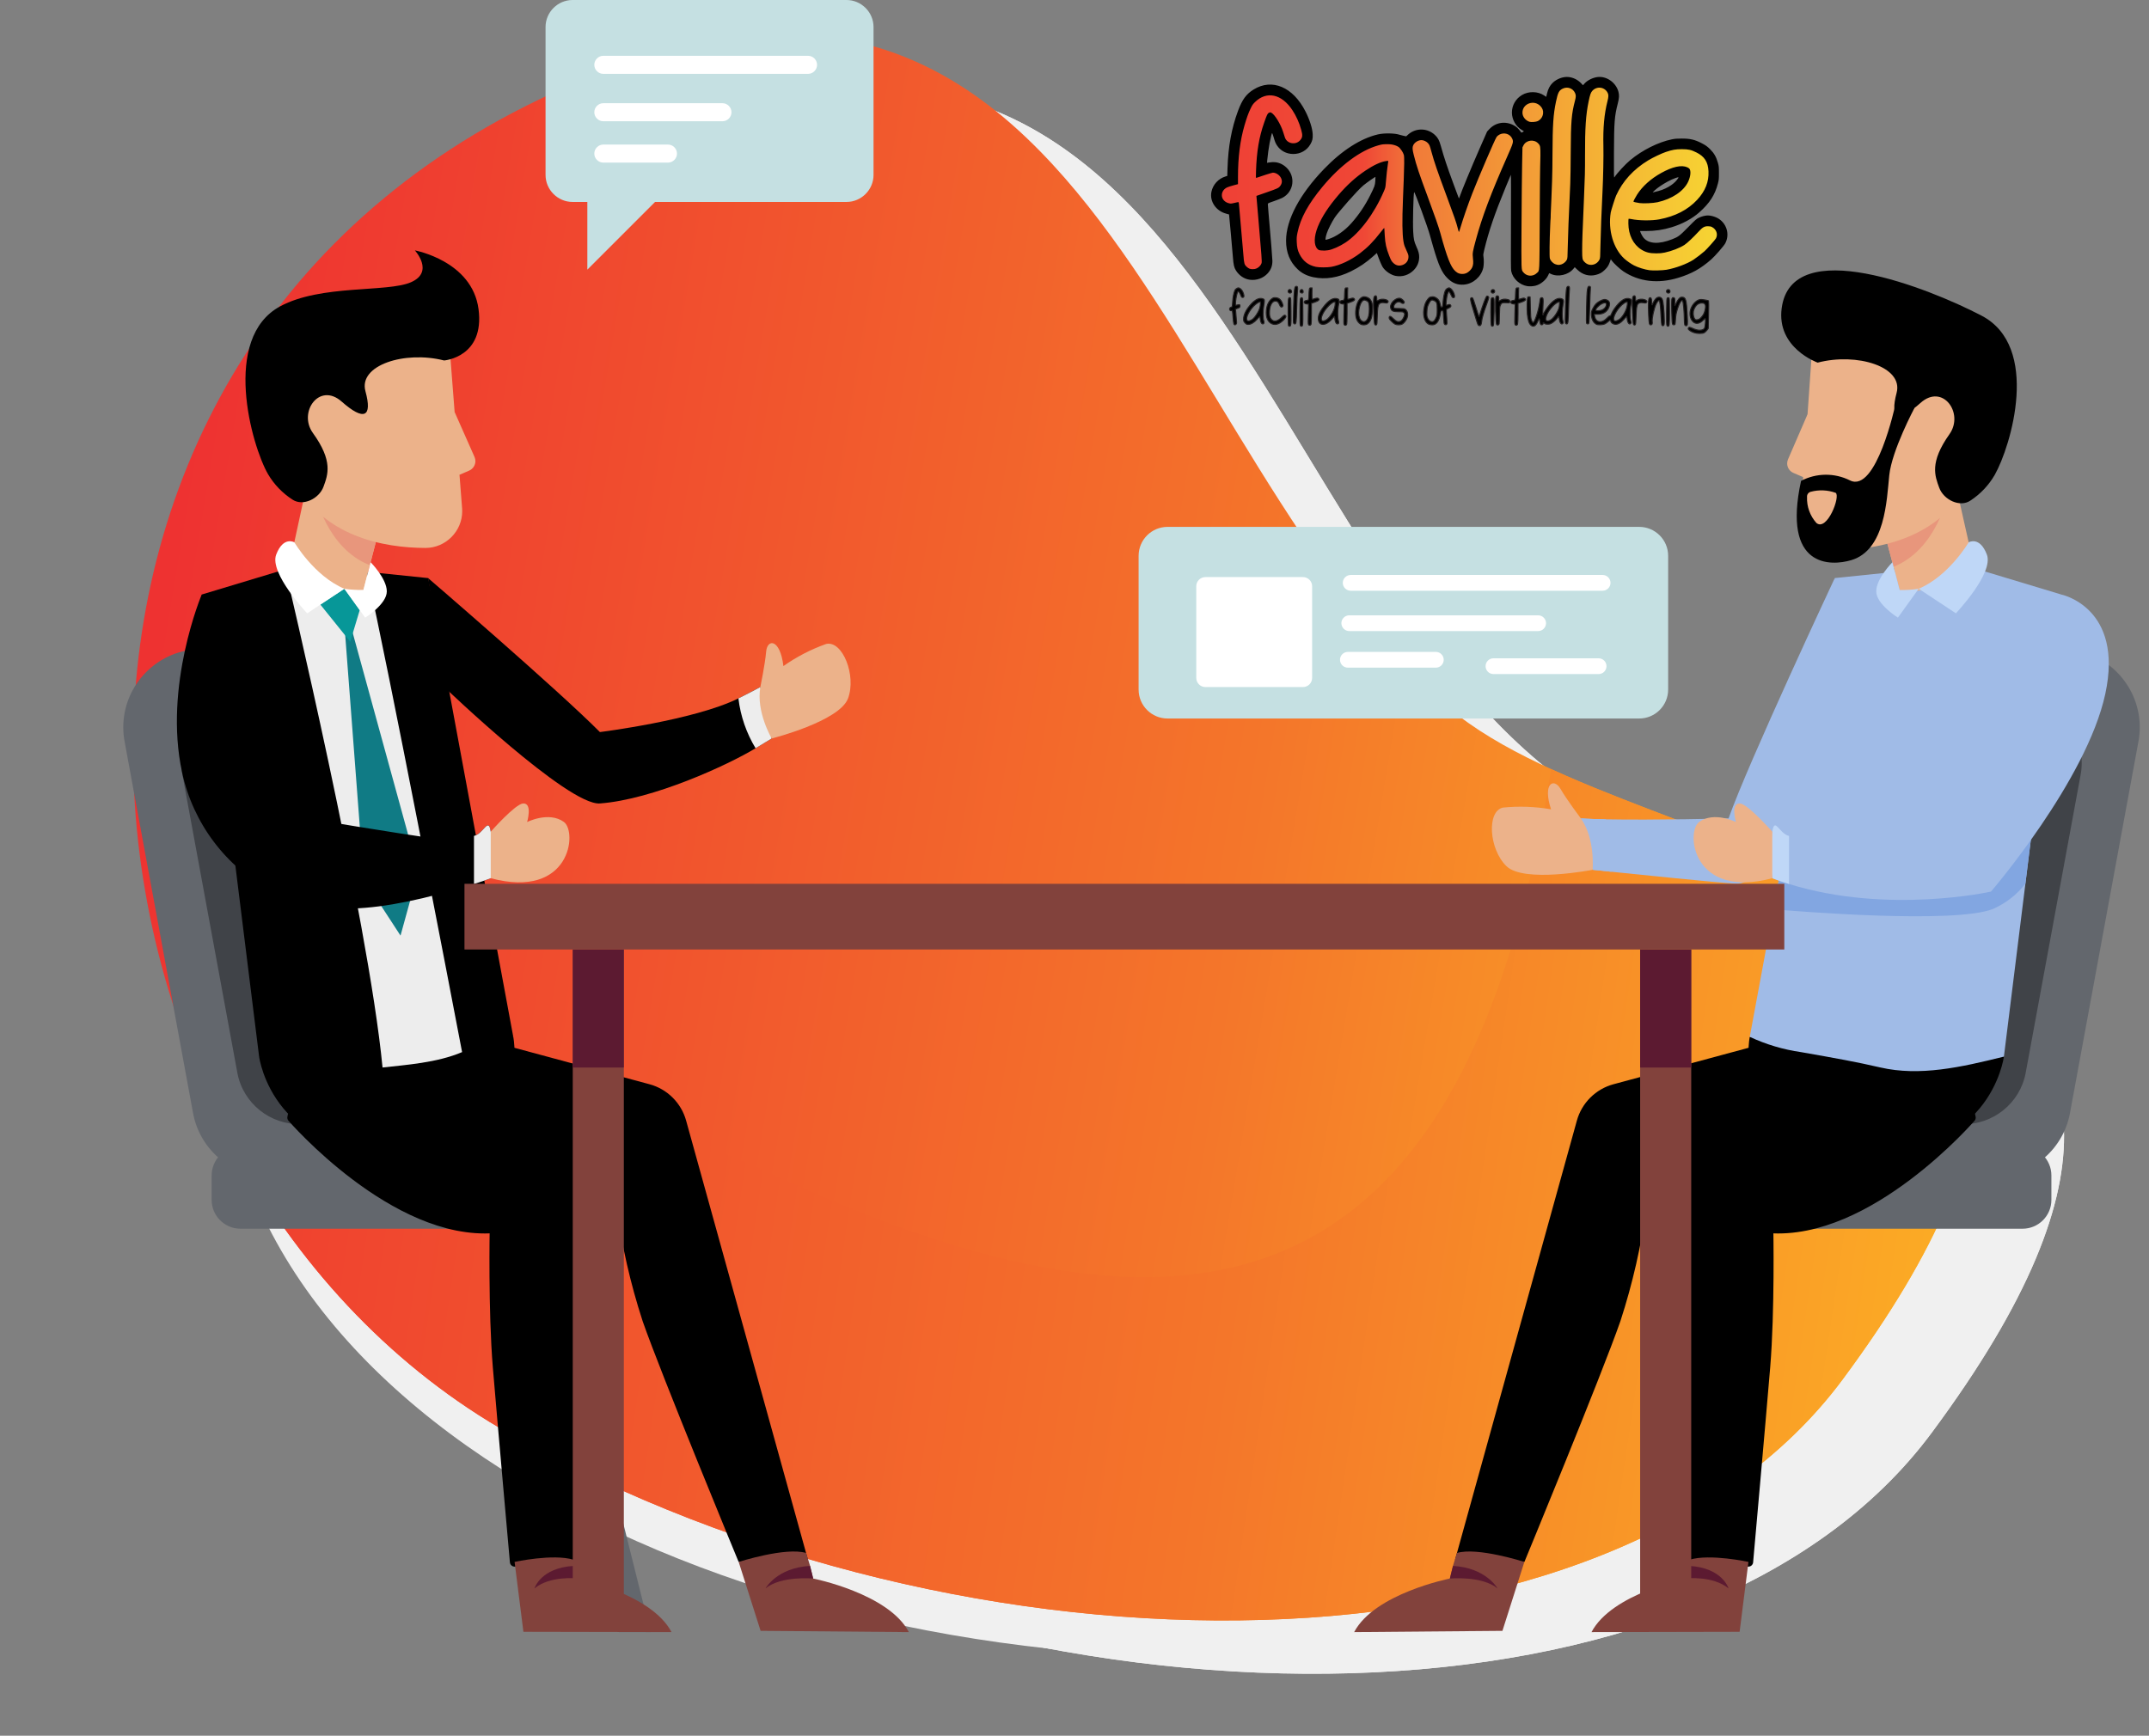 <?xml version="1.0" encoding="UTF-8" standalone="no"?>
<!DOCTYPE svg PUBLIC "-//W3C//DTD SVG 1.1//EN" "http://www.w3.org/Graphics/SVG/1.1/DTD/svg11.dtd">
<svg width="100%" height="100%" viewBox="0 0 229 185" version="1.1" xmlns="http://www.w3.org/2000/svg" xmlns:xlink="http://www.w3.org/1999/xlink" xml:space="preserve" xmlns:serif="http://www.serif.com/" style="fill-rule:evenodd;clip-rule:evenodd;stroke-linejoin:round;stroke-miterlimit:2;">
    <rect x="0" y="0" width="229" height="185" fill="#808080" stroke="none"/>
    <g transform="matrix(1,0,0,1,13.134,-0.843)">
        <g transform="matrix(0.791,-0.661,0.661,0.791,-49.516,92.252)">
            <g transform="matrix(0.658,0.753,-0.753,0.658,121.362,-42.043)">
                <path d="M142.192,78.942C107.7,58.1 91.425,-5.932 38.182,32.332C-15.061,70.596 7.017,149.21 58.038,168.223C109.059,187.236 174.703,176.495 193.176,141.175C224.741,80.823 165.328,92.923 142.192,78.942Z" style="fill:rgb(240,240,240);fill-rule:nonzero;"/>
            </g>
            <g transform="matrix(0.658,0.753,-0.753,0.658,121.362,-42.043)">
                <path d="M142.192,78.942C107.7,58.1 91.425,-5.932 38.182,32.332C-15.061,70.596 7.017,149.21 58.038,168.223C109.059,187.236 174.703,176.495 193.176,141.175C224.741,80.823 165.328,92.923 142.192,78.942Z" style="fill:rgb(240,240,240);fill-rule:nonzero;"/>
            </g>
            <g transform="matrix(-0.658,-0.753,-0.753,0.658,259.253,115.933)">
                <clipPath id="_clip1">
                    <path d="M142.192,78.942C107.7,58.1 91.425,-5.932 38.182,32.332C-15.061,70.596 7.017,149.21 58.038,168.223C109.059,187.236 174.703,176.495 193.176,141.175C224.741,80.823 165.328,92.923 142.192,78.942Z"/>
                </clipPath>
                <g clip-path="url(#_clip1)">
                    <path d="M2.287,153.024C2.287,153.024 31.698,123.532 80.821,137.524C129.944,151.516 158.866,139.524 152.767,65.365C152.767,65.365 221.811,74.998 212.959,124.058C202.217,183.6 63.55,206.319 2.287,153.024Z" style="fill:rgb(240,240,240);fill-rule:nonzero;"/>
                </g>
            </g>
            <g transform="matrix(0.658,0.753,-0.753,0.658,112.442,-52.263)">
                <path d="M145.8,74.942C111.315,54.1 95.036,-9.932 41.793,28.332C-11.45,66.596 10.628,145.21 61.65,164.223C112.672,183.236 178.315,172.495 196.788,137.175C228.353,76.823 168.939,88.923 145.8,74.942Z" style="fill:url(#_Linear2);fill-rule:nonzero;"/>
            </g>
            <g transform="matrix(0.658,0.753,-0.753,0.658,112.442,-52.263)">
                <clipPath id="_clip3">
                    <path d="M145.8,74.942C111.315,54.1 95.036,-9.932 41.793,28.332C-11.45,66.596 10.628,145.21 61.65,164.223C112.672,183.236 178.315,172.495 196.788,137.175C228.353,76.823 168.939,88.923 145.8,74.942Z"/>
                </clipPath>
                <g clip-path="url(#_clip3)">
                    <path d="M5.9,149.024C5.9,149.024 35.311,119.532 84.434,133.524C133.557,147.516 162.479,135.524 156.38,61.365C156.38,61.365 225.424,70.998 216.572,120.058C205.828,179.6 67.161,202.319 5.9,149.024Z" style="fill:url(#_Linear4);fill-rule:nonzero;"/>
                </g>
            </g>
        </g>
        <g transform="matrix(-1,-7.65714e-16,7.65714e-16,-1,370.429,254.862)">
            <path d="M205.464,126.13C205.464,124.433 204.087,123.056 202.39,123.056L168.038,123.056C166.341,123.056 164.964,124.433 164.964,126.13L164.964,128.732C164.964,130.429 166.341,131.806 168.038,131.806L202.39,131.806C204.087,131.806 205.464,130.429 205.464,128.732L205.464,126.13Z" style="fill:rgb(99,103,109);"/>
        </g>
        <path d="M200.094,69.216L207.523,70.084C211.698,70.572 214.882,74.15 214.882,78.354C214.882,78.86 214.836,79.364 214.744,79.862L207.444,119.489C206.698,123.537 203.057,126.454 198.944,126.3L180.834,125.631C176.386,125.467 172.816,121.763 172.816,117.312C172.816,116.7 172.884,116.091 173.017,115.494L181.923,75.668C182.771,71.877 186.164,69.159 190.048,69.159L199.127,69.159C199.45,69.159 199.773,69.178 200.094,69.216Z" style="fill:rgb(99,103,109);fill-rule:nonzero;"/>
        <path d="M196.832,74.856L202.792,75.556C206.141,75.948 208.696,78.818 208.696,82.19C208.696,82.596 208.659,83.001 208.585,83.4L202.726,115.19C202.128,118.436 199.209,120.776 195.911,120.654L181.383,120.117C177.815,119.985 174.951,117.013 174.951,113.443C174.951,112.952 175.005,112.463 175.112,111.985L182.257,80.036C182.937,76.995 185.659,74.815 188.775,74.815L196.059,74.815C196.317,74.814 196.575,74.827 196.832,74.856Z" style="fill:rgb(64,67,72);fill-rule:nonzero;"/>
        <path d="M166.708,142.778L170.065,142.778L172.808,131.806L169.448,131.806L166.708,142.778Z" style="fill:rgb(64,67,72);fill-rule:nonzero;"/>
        <path d="M182.38,62.46L180.508,84.848C180.508,84.848 175.178,95.293 171.786,95.038C169.041,94.83 162.031,94.116 158.571,93.758C157.354,93.633 156.576,93.55 156.576,93.55L155.326,88.075C156.066,88.12 156.964,88.15 157.956,88.17C163.223,88.27 171.063,88.075 171.063,88.075C173.175,82.1 182.38,62.46 182.38,62.46Z" style="fill:rgb(160,187,231);fill-rule:nonzero;"/>
        <path d="M158.57,93.758C157.353,93.633 156.575,93.55 156.575,93.55L155.325,88.075C156.065,88.12 156.963,88.15 157.955,88.17C158.556,89.968 158.765,91.873 158.57,93.758Z" style="fill:rgb(160,187,231);fill-rule:nonzero;"/>
        <path d="M155.325,88.075C155.325,88.075 153.837,86.105 153.15,84.918C152.463,83.731 151.213,84.293 152.15,87.106C150.458,86.81 148.734,86.747 147.025,86.919C145.275,87.294 145.525,91.357 147.4,93.169C149.275,94.981 156.576,93.552 156.576,93.552C156.576,93.552 156.875,90.245 155.325,88.075Z" style="fill:rgb(236,178,138);fill-rule:nonzero;"/>
        <path d="M200.405,113.464C200.405,113.464 198.929,124.827 184.236,123.426C171.126,122.176 173.321,111.358 173.321,111.358C173.321,111.358 191.579,110.561 200.405,113.464Z" style="fill-rule:nonzero;"/>
        <path d="M206.522,64.21L203.722,86.75L202.695,95.032L200.405,113.462C195.783,114.615 191.418,115.577 187.255,114.622C184.655,114.022 182.62,113.657 178.778,112.982C176.89,112.712 175.051,112.164 173.323,111.357L175.843,97.757L176.538,94.002L182.381,62.457L188.938,61.782L197.623,61.525L206.522,64.21Z" style="fill:rgb(160,187,231);fill-rule:nonzero;"/>
        <path d="M203.722,86.75L202.695,95.032C201.781,96.206 200.589,97.133 199.227,97.732C195.067,99.34 178.337,97.974 175.842,97.759L176.537,94.004C197.322,96.027 203.227,86.479 203.227,86.479L203.722,86.75Z" style="fill:rgb(130,166,225);fill-rule:nonzero;"/>
        <path d="M182.835,119.884C182.835,119.884 173.965,128.461 162.335,129.384C161.776,133.546 160.842,137.648 159.543,141.641C157.568,147.329 149.309,167.32 149.309,167.32L141.92,167.095L154.9,120.28C155.424,118.393 156.909,116.918 158.8,116.408L173.565,112.422C173.565,112.422 183.309,115.619 182.835,119.884Z" style="fill-rule:nonzero;"/>
        <path d="M146.967,174.666L131.167,174.801C133.327,170.682 141.361,169.093 141.361,169.093L141.694,167.747L142.116,166.368C144.293,165.709 149.303,167.321 149.303,167.321L146.967,174.666Z" style="fill:rgb(130,66,60);fill-rule:nonzero;"/>
        <path d="M146.441,170.141C144.77,168.773 141.366,169.092 141.366,169.092L141.699,167.746C145.238,167.943 146.441,170.141 146.441,170.141Z" style="fill:rgb(92,26,49);fill-rule:nonzero;"/>
        <path d="M196.9,119.968C196.9,119.968 185.987,132.611 175.334,131.773C175.334,131.773 175.501,140.551 175.001,146.551C174.501,152.551 173.183,167.321 173.183,167.321L166.938,167.582L165.284,127.855C165.212,126.136 166.113,124.516 167.61,123.669L181.232,115.969C181.232,115.969 196.3,115.719 196.9,119.968Z" style="fill-rule:nonzero;stroke:black;stroke-width:1px;"/>
        <path d="M172.242,174.768L156.46,174.801C158.62,170.682 166.589,169.078 166.589,169.078L166.875,167.747L166.917,167.085C169.094,166.426 173.183,167.321 173.183,167.321L172.242,174.768Z" style="fill:rgb(130,66,60);fill-rule:nonzero;"/>
        <path d="M171.063,170.141C169.392,168.773 166.59,169.077 166.59,169.077L166.876,167.746C170.414,167.943 171.063,170.141 171.063,170.141Z" style="fill:rgb(92,26,49);fill-rule:nonzero;"/>
        <path d="M211.207,74.811C209.207,84.046 199.028,95.873 199.028,95.873C199.028,95.873 188.043,98.338 177.51,95.063C176.91,94.878 176.315,94.675 175.723,94.451C175.468,92.807 175.468,91.132 175.723,89.488C175.978,87.844 176.471,89.723 177.51,89.941C178.827,90.254 180.186,90.355 181.535,90.241C185.935,89.641 195.212,88.078 195.212,88.078C195.212,88.078 199.757,81.541 206.52,64.213C206.52,64.21 213.207,65.573 211.207,74.811Z" style="fill:rgb(160,187,231);fill-rule:nonzero;"/>
        <path d="M177.51,89.94L177.51,95.063C176.91,94.878 176.315,94.675 175.723,94.451C175.468,92.807 175.468,91.132 175.723,89.488C175.978,87.844 176.47,89.723 177.51,89.94Z" style="fill:rgb(191,215,247);fill-rule:nonzero;"/>
        <path d="M175.722,89.488C175.722,89.488 173.11,86.526 172.275,86.48C171.244,86.423 171.847,88.457 171.847,88.457C171.847,88.457 169.525,87.293 167.931,88.449C166.479,89.502 167.207,96.716 175.722,94.449L175.722,89.488Z" style="fill:rgb(236,178,138);fill-rule:nonzero;"/>
        <path d="M197.059,60.474C195.184,62.778 192.317,64.053 189.35,63.904L188.643,61.252L187.743,57.877C188.252,56.922 188.868,56.028 189.579,55.213C190.9,53.704 192.869,52.173 195.266,52.487L197.059,60.474Z" style="fill:rgb(236,178,138);fill-rule:nonzero;"/>
        <path d="M194.371,53.706C194.371,53.706 193.241,59.416 188.642,61.252L187.742,57.877C188.251,56.922 188.867,56.028 189.578,55.213L194.371,53.706Z" style="fill:rgb(232,150,124);fill-rule:nonzero;"/>
        <path d="M179.963,38.085L178.763,55.265C178.756,55.359 178.753,55.454 178.753,55.548C178.753,57.697 180.521,59.465 182.67,59.465C182.68,59.465 182.69,59.465 182.7,59.465C187.087,59.419 193.745,58.224 196.843,51.927C201.68,42.09 189.746,31.712 179.963,38.085Z" style="fill:rgb(236,178,138);fill-rule:nonzero;"/>
        <path d="M179.48,45L177.4,49.8C177.34,49.939 177.309,50.088 177.309,50.239C177.309,50.679 177.572,51.078 177.977,51.251L179.015,51.696C179.015,51.696 180.664,50.431 179.48,45Z" style="fill:rgb(236,178,138);fill-rule:nonzero;"/>
        <path d="M180.559,39.494C180.559,39.494 176.159,37.942 176.724,33.694C177.779,25.703 192.45,31.578 198.024,34.488C204.342,37.788 201.157,48.404 199.424,51.465C198.784,52.57 197.894,53.508 196.824,54.205C195.699,54.954 193.98,54.105 193.515,52.836C193.05,51.567 192.457,50.148 194.606,47.116C196.184,44.888 193.879,41.67 191.518,43.788C189.157,45.906 188.233,45.496 188.972,42.711C189.711,39.926 184.737,38.4 180.559,39.494Z" style="fill-rule:nonzero;"/>
        <path d="M188.835,43.991C188.835,43.991 186.811,53.443 184.003,52.048C182.36,51.223 180.416,51.242 178.789,52.099C176.756,61.411 181.961,61.199 184.149,60.543C187.755,59.458 187.915,54.165 188.187,51.51C188.459,48.855 190.874,44.327 190.874,44.327L188.835,43.991ZM180.426,56.585C179.743,55.826 179.384,54.828 179.426,53.808C179.405,53.558 179.568,53.327 179.81,53.262C180.689,53.025 181.62,53.063 182.477,53.371C183.014,53.73 181.564,57.515 180.425,56.585L180.426,56.585Z" style="fill-rule:nonzero;"/>
        <path d="M191.323,63.594L195.287,66.212C195.287,66.212 199.354,61.935 198.587,59.945C197.82,57.955 196.652,58.645 196.652,58.645C196.652,58.645 194.545,62.241 191.323,63.594Z" style="fill:rgb(191,215,247);fill-rule:nonzero;"/>
        <path d="M188.524,60.768C188.524,60.768 186.8,62.5 186.8,63.873C186.8,65.246 189.109,66.673 189.109,66.673L191.324,63.592C190.652,63.701 189.971,63.747 189.291,63.729L188.524,60.768Z" style="fill:rgb(191,215,247);fill-rule:nonzero;"/>
        <path d="M49.919,126.13C49.919,124.433 48.542,123.056 46.845,123.056L12.493,123.056C10.796,123.056 9.419,124.433 9.419,126.13L9.419,128.732C9.419,130.429 10.796,131.806 12.493,131.806L46.845,131.806C48.542,131.806 49.919,130.429 49.919,128.732L49.919,126.13Z" style="fill:rgb(99,103,109);"/>
        <path d="M14.789,69.216L7.36,70.084C3.185,70.573 0.002,74.15 0.002,78.354C0.002,78.86 0.048,79.365 0.14,79.863L7.44,119.49C8.186,123.538 11.827,126.455 15.94,126.301L34.05,125.632C38.498,125.467 42.068,121.763 42.068,117.312C42.068,116.701 42,116.091 41.867,115.495L32.96,75.668C32.112,71.877 28.719,69.159 24.835,69.159L15.756,69.159C15.433,69.159 15.11,69.178 14.789,69.216Z" style="fill:rgb(99,103,109);fill-rule:nonzero;"/>
        <path d="M18.051,74.856L12.091,75.556C8.742,75.948 6.189,78.818 6.189,82.19C6.189,82.596 6.226,83.001 6.3,83.4L12.159,115.19C12.757,118.436 15.676,120.776 18.974,120.654L33.502,120.117C37.07,119.985 39.934,117.013 39.934,113.443C39.934,112.952 39.88,112.463 39.773,111.985L32.628,80.032C31.948,76.991 29.226,74.811 26.11,74.811L18.827,74.811C18.568,74.811 18.309,74.826 18.051,74.856Z" style="fill:rgb(64,67,72);fill-rule:nonzero;"/>
        <path d="M56.179,174.801L52.821,174.801L44.819,142.778L42.076,131.806L41.551,129.701L44.694,128.838L45.436,131.806L48.176,142.778L56.179,174.801Z" style="fill:rgb(99,103,109);fill-rule:nonzero;"/>
        <path d="M48.176,142.778L44.819,142.778L42.076,131.806L45.436,131.806L48.176,142.778Z" style="fill:rgb(64,67,72);fill-rule:nonzero;"/>
        <path d="M32.488,62.46L34.206,74.071C34.206,74.071 47.4,86.732 50.793,86.479C56.456,86.058 64.406,82.395 67.382,80.595C68.43,79.962 69.097,79.556 69.097,79.556L67.89,74.071C67.24,74.428 66.441,74.838 65.552,75.28C60.833,77.622 50.792,78.87 50.792,78.87C46.331,74.369 32.488,62.46 32.488,62.46Z" style="fill-rule:nonzero;"/>
        <path d="M67.382,80.595C68.43,79.962 69.097,79.556 69.097,79.556L67.89,74.071C67.24,74.428 66.441,74.838 65.552,75.28C65.776,77.162 66.4,78.974 67.382,80.595Z" style="fill:rgb(237,237,237);fill-rule:nonzero;"/>
        <path d="M67.89,74.07C67.89,74.07 68.39,71.654 68.509,70.286C68.628,68.918 69.994,68.894 70.347,71.837C71.75,70.847 73.282,70.054 74.9,69.48C76.643,69.072 78.151,72.852 77.23,75.292C76.309,77.732 69.1,79.556 69.1,79.556C69.1,79.556 67.415,76.695 67.89,74.07Z" style="fill:rgb(236,178,138);fill-rule:nonzero;"/>
        <path d="M14.478,113.464C14.478,113.464 15.954,124.827 30.647,123.426C43.757,122.176 41.562,111.358 41.562,111.358C41.562,111.358 23.3,110.561 14.478,113.464Z" style="fill-rule:nonzero;"/>
        <path d="M14.478,113.464C19.101,114.615 23.466,115.577 27.629,114.623C30.229,114.023 32.265,113.657 36.106,112.982C37.994,112.712 39.832,112.164 41.561,111.358L32.5,62.46L25.943,61.785L17.258,61.528L8.358,64.212L14.478,113.464Z" style="fill-rule:nonzero;"/>
        <path d="M27.63,114.623C30.107,114.343 33.43,114.123 36.107,112.982C34.665,105.459 28.418,72.75 25.947,61.782L17.262,61.525C17.262,61.525 26.087,98.58 27.63,114.623Z" style="fill:rgb(237,237,237);fill-rule:nonzero;"/>
        <path d="M24.275,67.654L31.432,93.717L29.546,100.564L25.632,94.554L23.596,67.802L24.275,67.654Z" style="fill:rgb(16,123,133);fill-rule:nonzero;"/>
        <path d="M25.198,65.871L24.188,69.237L21.005,65.283L23.561,63.594L25.198,65.871Z" style="fill:rgb(7,151,152);fill-rule:nonzero;"/>
        <path d="M32.049,119.884C32.049,119.884 40.919,128.461 52.549,129.384C53.108,133.546 54.042,137.648 55.341,141.641C57.316,147.329 65.575,167.32 65.575,167.32L72.964,167.095L59.979,120.28C59.455,118.393 57.97,116.918 56.079,116.408L41.314,112.422C41.314,112.422 31.575,115.619 32.049,119.884Z" style="fill-rule:nonzero;"/>
        <path d="M67.917,174.666L83.717,174.801C81.557,170.682 73.523,169.093 73.523,169.093L73.19,167.747L72.768,166.368C70.591,165.709 65.581,167.321 65.581,167.321L67.917,174.666Z" style="fill:rgb(130,66,60);fill-rule:nonzero;"/>
        <path d="M68.443,170.141C70.114,168.773 73.518,169.092 73.518,169.092L73.185,167.746C69.645,167.943 68.443,170.141 68.443,170.141Z" style="fill:rgb(92,26,49);fill-rule:nonzero;"/>
        <path d="M17.983,119.968C17.983,119.968 28.9,132.611 39.549,131.773C39.549,131.773 39.382,140.551 39.882,146.551C40.382,152.551 41.7,167.321 41.7,167.321L47.945,167.582L49.6,127.855C49.672,126.136 48.771,124.516 47.274,123.669L33.652,115.969C33.652,115.969 18.583,115.719 17.983,119.968Z" style="fill-rule:nonzero;stroke:black;stroke-width:1px;"/>
        <path d="M42.641,174.768L58.424,174.8C56.264,170.681 48.295,169.077 48.295,169.077L48.009,167.746L47.967,167.084C45.79,166.425 41.701,167.32 41.701,167.32L42.641,174.768Z" style="fill:rgb(130,66,60);fill-rule:nonzero;"/>
        <path d="M43.821,170.141C45.492,168.773 48.294,169.077 48.294,169.077L48.008,167.746C44.469,167.943 43.821,170.141 43.821,170.141Z" style="fill:rgb(92,26,49);fill-rule:nonzero;"/>
        <path d="M6.266,83.148C7.43,88.593 10.943,93.254 15.856,95.873C20.769,98.492 26.841,98.338 37.374,95.063C37.974,94.878 38.574,94.675 39.161,94.451C39.416,92.807 39.416,91.132 39.161,89.488C38.906,87.844 38.414,89.723 37.374,89.941C36.057,90.254 34.698,90.355 33.349,90.241C28.949,89.641 19.672,88.078 19.672,88.078C19.672,88.078 15.126,81.538 8.363,64.21C8.363,64.21 4.266,73.91 6.266,83.148Z" style="fill-rule:nonzero;"/>
        <path d="M37.374,89.94L37.374,95.063C37.974,94.878 38.574,94.675 39.161,94.451C39.416,92.807 39.416,91.132 39.161,89.488C38.906,87.844 38.414,89.723 37.374,89.94Z" style="fill:rgb(237,237,237);fill-rule:nonzero;"/>
        <path d="M39.162,89.488C39.162,89.488 41.774,86.526 42.609,86.48C43.64,86.423 43.037,88.457 43.037,88.457C43.037,88.457 45.359,87.293 46.953,88.449C48.404,89.502 47.677,96.716 39.162,94.449L39.162,89.488Z" style="fill:rgb(236,178,138);fill-rule:nonzero;"/>
        <path d="M17.854,60.372C19.747,62.661 22.623,63.914 25.589,63.742L26.276,61.085L27.151,57.7C26.635,56.749 26.012,55.861 25.294,55.051C23.961,53.551 21.98,52.037 19.586,52.37L17.854,60.372Z" style="fill:rgb(236,178,138);fill-rule:nonzero;"/>
        <path d="M20.489,53.584C20.489,53.584 21.664,59.284 26.276,61.084L27.151,57.7C26.635,56.749 26.012,55.861 25.294,55.051L20.489,53.584Z" style="fill:rgb(232,150,124);fill-rule:nonzero;"/>
        <path d="M34.776,37.85L36.108,55.02C36.116,55.123 36.12,55.226 36.12,55.329C36.12,57.476 34.355,59.243 32.208,59.246C27.821,59.234 21.153,58.091 18.008,51.818C13.09,42.025 24.943,31.554 34.776,37.85Z" style="fill:rgb(236,178,138);fill-rule:nonzero;"/>
        <path d="M35.312,44.76L37.432,49.548C37.494,49.688 37.526,49.839 37.526,49.992C37.526,50.428 37.266,50.825 36.866,51L35.831,51.453C35.831,51.453 34.171,50.2 35.312,44.76Z" style="fill:rgb(236,178,138);fill-rule:nonzero;"/>
        <path d="M16.726,33.49C10.451,36.872 13.666,48.332 15.426,51.38C16.073,52.479 16.97,53.411 18.044,54.1C19.175,54.84 20.887,53.978 21.344,52.706C21.801,51.434 22.381,50.006 20.209,46.995C18.609,44.78 20.893,41.543 23.271,43.643C25.649,45.743 26.571,45.325 25.808,42.543C25.045,39.761 30,38.2 34.19,39.264C34.19,39.264 38.535,38.927 37.859,33.788C37.183,28.649 31.075,27.531 31.075,27.531C31.075,27.531 33.191,29.831 30.646,30.931C28.101,32.031 21.076,31.145 16.726,33.49Z" style="fill-rule:nonzero;"/>
        <path d="M23.561,63.594L19.6,66.213C19.6,66.213 15.533,61.936 16.3,59.946C17.067,57.956 18.235,58.646 18.235,58.646C18.235,58.646 20.339,62.241 23.561,63.594Z" style="fill:white;fill-rule:nonzero;"/>
        <path d="M26.36,60.768C26.36,60.768 28.081,62.502 28.085,63.873C28.089,65.244 25.776,66.673 25.776,66.673L23.561,63.592C24.233,63.701 24.914,63.747 25.594,63.729L26.36,60.768Z" style="fill:white;fill-rule:nonzero;"/>
        <rect x="47.899" y="102.045" width="5.443" height="72.444" style="fill:rgb(130,66,60);"/>
        <rect x="47.899" y="102.045" width="5.443" height="12.58" style="fill:rgb(92,26,49);"/>
        <rect x="161.642" y="102.045" width="5.443" height="72.444" style="fill:rgb(130,66,60);"/>
        <rect x="161.642" y="102.045" width="5.443" height="12.58" style="fill:rgb(92,26,49);"/>
        <rect x="36.361" y="95.043" width="140.642" height="7.002" style="fill:rgb(130,66,60);"/>
        <g transform="matrix(1,0,0,1,19.604,-0.913)">
            <g transform="matrix(1,0,0,1,-75.432,1.756)">
                <path d="M132.9,0L103.71,0C103.709,0 103.708,0 103.707,0C102.128,0 100.829,1.299 100.828,2.878L100.828,18.647C100.829,20.226 102.128,21.525 103.707,21.525C103.708,21.525 103.709,21.525 103.71,21.525L105.281,21.525L105.281,28.74L112.496,21.525L132.896,21.525C132.897,21.525 132.899,21.525 132.9,21.525C134.479,21.525 135.778,20.226 135.779,18.647L135.779,2.878C135.778,1.299 134.479,0 132.9,0Z" style="fill:rgb(197,224,226);fill-rule:nonzero;"/>
            </g>
            <g transform="matrix(-1,0,0,1,146.247,1.717)">
                <path d="M107.807,15.447L114.693,15.447C115.221,15.447 115.655,15.881 115.655,16.409C115.655,16.937 115.221,17.371 114.693,17.371L107.807,17.371C107.279,17.371 106.845,16.937 106.845,16.409C106.845,15.881 107.279,15.447 107.807,15.447Z" style="fill:white;fill-rule:nonzero;"/>
            </g>
            <g transform="matrix(-1,0,0,1,152.054,2.126)">
                <path d="M107.807,10.63L120.5,10.63C121.028,10.63 121.462,11.064 121.462,11.592C121.462,12.12 121.028,12.554 120.5,12.554L107.807,12.554C107.279,12.554 106.845,12.12 106.845,11.592C106.845,11.064 107.279,10.63 107.807,10.63Z" style="fill:white;fill-rule:nonzero;"/>
            </g>
            <g transform="matrix(-1,0,0,1,161.175,1.756)">
                <path d="M107.807,5.948L129.621,5.948C130.149,5.948 130.583,6.382 130.583,6.91C130.583,7.438 130.149,7.872 129.621,7.872L107.807,7.872C107.279,7.872 106.845,7.438 106.845,6.91C106.845,6.382 107.279,5.948 107.807,5.948Z" style="fill:white;fill-rule:nonzero;"/>
            </g>
        </g>
        <g transform="matrix(0.04,0,0,0.043,93.712,-4.738)">
            <g transform="matrix(1.169,0,0,1.169,-154.215,-272.706)">
                <g id="facilitators-of-letering" serif:id="facilitators of letering" transform="matrix(0.725,0,0,0.721,644.663,937.456)">
                    <path d="M1465.58,155.389C1455.83,152.274 1447.03,146.58 1447.59,143.748C1448.56,138.821 1452.11,138.692 1461.94,143.226C1477.56,150.425 1493.87,150.197 1498.77,142.711C1500.85,139.544 1503.01,118.545 1501.63,114.949C1501.05,113.454 1499.36,114.378 1494.66,118.76C1483.3,129.341 1472.06,131.145 1463.32,123.792C1452.92,115.044 1450.21,97.718 1456.94,83.112C1463.68,68.495 1476.9,57.893 1488.09,58.118C1494.24,58.241 1510.78,61.012 1511.87,62.101C1512.28,62.514 1512.17,80.918 1511.63,102.998L1510.63,143.143L1506.56,148.244C1504.32,151.05 1500.42,154.395 1497.91,155.677C1491.74,158.821 1475.88,158.68 1465.58,155.389ZM1487.55,111.829C1494.48,105.079 1497.85,99.495 1500.12,90.979C1504.52,74.452 1501.7,68.11 1490.07,68.375C1479.05,68.625 1471.22,74.666 1465.65,87.196C1462.09,95.219 1462.83,107.684 1467.25,113.887C1470.18,118.008 1470.81,118.268 1476.33,117.647C1480.9,117.131 1483.46,115.805 1487.55,111.829ZM191.671,135.796C190.39,135.279 190.004,125.931 190.004,95.398C190.004,53.284 190.229,51.757 196.273,52.92C198.508,53.35 198.695,56.09 199.024,93.203C199.414,137.081 199.117,138.8 191.671,135.796ZM228.894,135.512C227.473,134.611 227.149,126.541 227.277,95.275C227.444,54.43 227.762,52.168 233.221,52.948C235.963,53.34 236.009,53.935 236.358,93.185C236.71,132.906 236.343,136.715 232.174,136.659C231.347,136.647 229.871,136.131 228.894,135.512ZM828.937,135.079C826.854,132.995 826.65,59.121 828.718,55.258C830.363,52.183 834.358,51.892 836.671,54.68C838.737,57.168 837.202,132.339 835.031,135.012C833.324,137.115 830.999,137.14 828.937,135.079ZM952.848,133.29C947.26,128.589 943.714,118.113 941.955,101.11C940.452,86.59 941.313,54.621 943.293,51.417C943.85,50.516 945.738,49.982 947.488,50.229L950.671,50.679L951.451,81.346C952.112,107.293 952.631,113.037 954.822,118.668C956.349,122.589 958.372,125.508 959.747,125.773C964.812,126.749 977.429,91.277 981.003,66.012C982.723,53.851 982.935,53.329 986.31,52.932C991.903,52.275 992.572,55.295 991.278,75.372C989.743,99.181 989.752,103.346 991.337,103.346C992.071,103.346 992.671,102.523 992.671,101.517C992.671,98.093 1005.5,80.04 1013.89,71.664C1027.86,57.714 1038.69,52.837 1049.06,55.839C1055.92,57.825 1056.83,60.786 1054.23,72.679C1051.15,86.791 1050.69,111.365 1053.35,119.381C1055.12,124.709 1055.25,126.515 1053.96,128.061C1049.29,133.688 1043.67,127.103 1042.37,114.482C1041.96,110.505 1041.17,107.422 1040.62,107.632C1040.08,107.841 1037.25,111.012 1034.34,114.679C1031.43,118.346 1025.54,123.446 1021.24,126.012C1014.77,129.883 1012.15,130.679 1005.86,130.679C1000.27,130.679 997.545,130.01 995.469,128.132C993.921,126.731 992.258,125.981 991.774,126.465C991.289,126.949 991.314,127.346 991.829,127.346C992.344,127.346 992.122,128.546 991.337,130.012C989.733,133.01 985.699,133.534 983.629,131.012C982.877,130.096 981.834,125.896 981.312,121.679C980.79,117.462 979.974,114.012 979.498,114.012C979.021,114.012 976.679,118.203 974.293,123.324C968.099,136.62 960.823,140.001 952.848,133.29ZM1016.32,117.771C1022.65,113.924 1031.99,102.676 1037.41,92.363C1041.03,85.469 1042.35,81.111 1042.94,74.001C1043.82,63.488 1043.49,63.189 1035.39,67.32C1023.07,73.603 1006.47,92.949 1001.8,106.467C998.831,115.063 998.782,117.267 1001.5,119.987C1004.09,122.577 1009.81,121.721 1016.32,117.771ZM1380.81,134.851C1379.74,133.555 1379.4,121.678 1379.65,93.996C1379.96,59.776 1380.27,54.801 1382.16,53.611C1383.34,52.865 1385.29,52.631 1386.49,53.092C1388.44,53.841 1388.67,58.109 1388.67,93.704C1388.67,133.727 1388.34,136.679 1383.9,136.679C1383.04,136.679 1381.65,135.856 1380.81,134.851ZM788.365,133.921C787.029,133.143 784.589,127.686 782.569,120.961C780.65,114.573 775.845,99.746 771.892,88.012C763.389,62.771 761.835,54.505 765.341,53.16C766.638,52.662 768.63,52.841 769.767,53.559C770.915,54.283 775.793,67.192 780.74,82.6C785.638,97.856 789.946,109.815 790.312,109.175C790.679,108.536 792.627,102.912 794.642,96.679C800.282,79.223 811.332,51.541 813.541,49.332C816.084,46.79 820.671,48.959 820.671,52.704C820.671,54.133 817.741,62.662 814.16,71.657C804.933,94.835 799.191,113.387 798.368,122.679C797.41,133.487 794.067,137.244 788.365,133.921ZM1364.9,133.626C1364.11,132.671 1362.86,120.086 1362.1,105.293C1360.71,78.692 1358.84,63.77 1356.59,61.444C1354.87,59.663 1350.26,64.265 1346.67,71.355C1339.84,84.83 1332.92,115.147 1334.62,124.192C1335.59,129.374 1333.79,132.679 1330,132.679C1325.28,132.679 1324.49,129.24 1323.21,103.091C1321.62,70.582 1322.6,54.427 1326.24,53.272C1330.91,51.79 1332.67,54.963 1332.67,64.842C1332.67,73.88 1334.27,76.805 1336.09,71.085C1337.96,65.173 1345.05,55.218 1348.74,53.309C1357.12,48.976 1364.53,51.788 1367.03,60.254C1371.04,73.795 1374.36,129.703 1371.37,133.303C1369.3,135.797 1366.81,135.922 1364.9,133.626ZM1436.72,132.767C1435.96,131.348 1435.33,123.398 1435.31,115.1C1435.29,95.649 1432.35,65.81 1430.11,62.188C1427.34,57.706 1420.58,66.746 1415.08,82.291C1409.78,97.267 1408.53,103.294 1407.54,118.679C1406.67,131.99 1406.66,132.013 1403.01,132.434C1400.04,132.775 1399.07,132.149 1397.94,129.176C1397.17,127.152 1396.18,110.445 1395.73,92.049C1394.89,56.924 1395.41,52.679 1400.55,52.679C1405.21,52.679 1406.31,55.895 1405.3,66.625C1404.78,72.155 1404.88,76.669 1405.51,76.656C1406.15,76.644 1408.14,73.245 1409.93,69.105C1411.73,64.964 1415.38,59.274 1418.06,56.461C1422.15,52.159 1423.79,51.346 1428.37,51.346C1440.01,51.346 1442.25,58.836 1444.7,105.85C1446.11,132.949 1445.78,135.346 1440.55,135.346C1439.2,135.346 1437.48,134.185 1436.72,132.767ZM254.107,132.136C252.96,130.755 252.795,122.522 253.48,100.89L254.41,71.519L248.676,71.099C237.996,70.317 237.708,61.737 248.336,60.942C254.7,60.467 255.243,59.269 255.418,45.346C255.482,40.212 255.941,33.312 256.436,30.012C257.274,24.435 257.619,24.012 261.337,24.012L265.337,24.012L264.945,40.231C264.725,49.352 265.1,56.787 265.803,57.222C266.491,57.647 269.593,57.098 272.696,56.003C279.723,53.524 283.897,53.473 285.864,55.843C288.778,59.355 285.804,61.912 274.544,65.579L263.337,69.229L263.337,99.041C263.337,117.042 262.791,129.876 261.957,131.433C260.341,134.454 256.328,134.813 254.107,132.136ZM366.107,132.136C364.96,130.755 364.795,122.522 365.48,100.89L366.41,71.519L360.676,71.099C349.996,70.317 349.708,61.737 360.336,60.942C366.7,60.467 367.243,59.269 367.418,45.346C367.482,40.212 367.941,33.312 368.436,30.012C369.274,24.435 369.619,24.012 373.337,24.012L377.337,24.012L376.945,40.231C376.725,49.352 377.1,56.787 377.803,57.222C378.491,57.647 381.593,57.098 384.696,56.003C391.723,53.524 395.897,53.473 397.864,55.843C400.778,59.355 397.804,61.912 386.544,65.579L375.337,69.229L375.337,99.041C375.337,117.042 374.791,129.876 373.957,131.433C372.341,134.454 368.328,134.813 366.107,132.136ZM462.966,132.294C461.277,130.978 460.595,124.632 459.278,98.012C457.569,63.465 458.308,50.7 462.156,48.277C466.367,45.625 468.671,48.109 468.671,55.304C468.671,62.407 469.599,63.189 474.384,60.116C478.91,57.21 488.568,56.396 495.872,58.305C503.635,60.334 506.373,63.549 503.112,66.809C501.295,68.626 499.741,68.784 493.775,67.756C485.679,66.361 479.414,67.529 476.418,70.992C472.231,75.831 471.039,82.914 470.346,107.061C469.736,128.357 469.356,131.599 467.343,132.676C465.824,133.489 464.333,133.359 462.966,132.294ZM845.528,132.012C842.497,128.981 840.57,55.184 843.384,49.925C844.143,48.506 845.87,47.346 847.221,47.346C851.391,47.346 852.945,50.606 851.947,57.262C851.445,60.608 851.368,63.346 851.776,63.346C852.185,63.346 854.547,62.149 857.027,60.686C863.082,57.113 871.907,56.192 880.004,58.287C886.139,59.875 886.671,60.331 886.671,64.012C886.671,67.737 886.35,67.997 882.004,67.789C862.207,66.844 861.047,67.179 857.178,74.966C855.064,79.221 854.614,83.672 854.308,103.346C854.108,116.179 853.664,127.957 853.322,129.52C852.568,132.965 847.955,134.44 845.528,132.012ZM903.417,132.109C902.241,130.691 902.079,122.721 902.785,100.862L903.732,71.518L898.004,71.099C887.328,70.317 887.046,61.737 897.669,60.942C904.085,60.463 904.59,59.299 904.729,44.679C904.782,39.179 905.25,32.279 905.77,29.346C906.625,24.527 907.1,24.012 910.693,24.012L914.671,24.012L914.279,40.231C914.058,49.352 914.433,56.787 915.137,57.221C915.824,57.646 918.926,57.098 922.03,56.003C929.056,53.524 933.23,53.473 935.197,55.843C938.111,59.355 935.138,61.912 923.877,65.579L912.671,69.229L912.671,98.2C912.671,114.135 912.086,128.711 911.37,130.592C909.93,134.381 905.935,135.143 903.417,132.109ZM1276.32,132.294C1274.64,130.98 1273.96,124.457 1272.67,97.346C1271,62.5 1271.68,50.68 1275.49,48.278C1279.65,45.655 1282,48.113 1282,55.082C1282,63.036 1282.8,63.963 1286.87,60.757C1291.21,57.342 1301.24,56.247 1309.2,58.316C1316.97,60.331 1319.71,63.547 1316.45,66.809C1314.63,68.626 1313.07,68.784 1307.11,67.756C1299.01,66.361 1292.75,67.529 1289.75,70.992C1285.81,75.546 1284.61,82.807 1283.76,107.028C1283.03,128.141 1282.6,131.646 1280.64,132.694C1279.16,133.486 1277.66,133.346 1276.32,132.294ZM19.368,129.679C18.683,128.029 17.529,119.025 16.803,109.67C15.46,92.353 14.792,89.368 12.567,90.743C10.04,92.305 6.004,89.851 6.004,86.752C6.004,83.313 8.014,81.21 12.004,80.474C14.401,80.032 14.759,78.569 15.543,65.997C16.437,51.682 19.343,37.781 22.867,30.966C23.956,28.859 26.916,26.271 29.443,25.215C33.47,23.533 34.517,23.543 37.904,25.294C42.83,27.841 46.592,32.639 49.372,39.917C52.366,47.756 51.65,52.012 47.337,52.012C45.054,52.012 43.584,50.985 42.671,48.751C39.356,40.642 35.613,34.645 33.626,34.26C32.03,33.951 30.911,35.737 29.361,41.067C26.656,50.372 24.688,62.456 24.679,69.824C24.671,75.523 24.741,75.615 28.337,74.613C30.354,74.051 33.504,73.536 35.337,73.468C38.177,73.364 38.671,73.936 38.671,77.33C38.671,80.936 37.996,81.556 31.551,83.873L24.431,86.433L25.17,91.889C25.576,94.89 26.262,103.046 26.695,110.012C27.128,116.979 27.75,123.986 28.077,125.583C28.724,128.734 25.649,132.679 22.547,132.679C21.484,132.679 20.053,131.329 19.368,129.679ZM417.281,130.195C406.16,123.414 401.201,110.936 402.388,92.723C403.977,68.351 415.391,50.012 428.973,50.012C434.659,50.012 442.57,52.905 446.431,56.396C447.819,57.652 450.229,61.079 451.786,64.012C454.231,68.619 454.621,71.618 454.644,86.012C454.682,109.753 450.3,122.33 439.442,129.647C433.7,133.517 423.155,133.777 417.281,130.195ZM436.594,119.428C442.488,113.118 445.342,102.174 445.308,86.012C445.277,71.215 443.116,64.002 438.268,62.513C437.023,62.131 434.962,61.261 433.689,60.582C425.026,55.957 415.915,67.93 412.538,88.377C410.671,99.683 412.298,110.538 416.809,116.873C422.154,124.379 430.913,125.51 436.594,119.428ZM526.316,130.682C523.921,129.641 518.642,125.651 514.586,121.814C508.835,116.375 507.297,114.088 507.607,111.436C508.273,105.735 512.203,106.517 520.013,113.903C530.196,123.534 536.668,125.484 544.685,121.338C548.967,119.124 554.586,110.367 555.96,103.766C556.646,100.474 556.226,98.901 554.091,96.766C551.651,94.326 549.707,94.012 537.004,94.007C520.12,94.001 515.316,92.027 512.669,84.006C511.321,79.922 511.423,78.172 513.299,73.261C517.447,62.399 532.5,52.592 541.866,54.649C547.501,55.886 555.559,63.117 555.076,66.502C554.52,70.4 549.518,70.873 545.153,67.439C539.186,62.745 530.638,64.729 524.788,72.165C521.479,76.373 521.113,82.718 524.113,83.87C525.273,84.315 532.531,84.679 540.241,84.679C551.061,84.679 555.138,85.198 558.11,86.954C565.784,91.487 568.152,103.154 563.484,113.433C560.166,120.738 552.996,128.679 547.734,130.878C542.189,133.194 531.881,133.1 526.316,130.682ZM632.004,130.797C620.006,125.464 613.703,107.871 616.591,87.78C618.523,74.336 622.579,64.441 629.118,57.218C634.096,51.72 635.506,50.938 641.469,50.365C646.578,49.874 649.502,50.382 653.601,52.473C662.765,57.148 666.374,62.801 669.324,77.099C669.93,80.038 670.739,80.761 673.051,80.432C675.788,80.043 676.07,79.082 676.913,67.281C677.907,53.346 680.881,38.782 684.129,31.937C686.447,27.052 693.728,22.855 697.549,24.2C702.393,25.906 708.726,33.338 711.381,40.434C714.525,48.837 713.878,52.679 709.32,52.679C706.73,52.679 705.343,51.032 701.744,43.679C699.221,38.526 696.483,34.679 695.337,34.679C692.467,34.679 688.938,46.386 687.252,61.503C686.469,68.531 686.109,74.562 686.453,74.905C686.797,75.249 689.562,74.786 692.598,73.876C697.347,72.454 698.416,72.52 700.244,74.347C703.443,77.546 701.453,80.502 694.02,83.591C687.526,86.289 687.338,86.523 687.351,91.857C687.359,94.876 687.992,104.491 688.758,113.225C689.932,126.612 689.849,129.406 688.226,131.028C685.443,133.812 680.993,131.931 680.158,127.619C679.774,125.635 679.086,117.412 678.629,109.346C677.579,90.798 677.266,89.652 673.563,90.789C671.972,91.277 670.553,91.77 670.41,91.883C670.266,91.997 669.166,96.872 667.965,102.718C663.811,122.93 655.533,132.727 642.695,132.627C639.015,132.598 634.204,131.775 632.004,130.797ZM649.707,120.329C651.265,118.67 653.92,114.32 655.606,110.662C658.293,104.833 658.671,101.927 658.671,87.113C658.671,67.621 657.317,64.378 647.72,60.879C642.709,59.052 641.94,59.081 638.669,61.224C636.652,62.546 633.311,67.376 631.004,72.307C627.564,79.657 626.814,83.12 626.286,94.085C625.731,105.613 626.002,107.833 628.63,113.261C633.378,123.069 643.837,126.576 649.707,120.329ZM1158.67,130.726C1148.65,125.515 1143.34,114.935 1143.34,100.217C1143.34,94.336 1144.25,91.307 1148.1,84.474C1154.54,73.028 1159.65,68.041 1170.52,62.605C1180.59,57.564 1186.59,56.899 1193.29,60.077C1201.29,63.875 1202.71,72.056 1197.27,82.975C1191.15,95.253 1179.68,101.369 1162.88,101.308L1152.42,101.27L1153.25,106.448C1156.48,126.629 1176.4,129.365 1193.33,111.951C1197.21,107.951 1200.09,106.017 1201.41,106.521C1202.88,107.086 1204.17,105.632 1206.02,101.316C1212.41,86.397 1230.48,65.804 1243.3,58.826C1250.65,54.825 1258.63,53.966 1265,56.492C1268.21,57.764 1268.67,58.661 1268.65,63.646C1268.64,66.781 1267.76,72.946 1266.7,77.346C1264.05,88.313 1264.08,112.184 1266.76,120.06C1268.38,124.838 1268.49,126.624 1267.26,128.107C1262.63,133.68 1257,127.057 1255.7,114.529C1255.3,110.578 1254.73,107.346 1254.44,107.346C1254.15,107.346 1250.28,111.226 1245.85,115.969C1235.63,126.891 1225.93,131.985 1217.23,131.004C1211.34,130.34 1204.7,125.995 1204.65,122.78C1204.64,121.991 1204.1,120.501 1203.44,119.468C1202.49,117.965 1201.14,118.544 1196.65,122.383C1193.58,125.019 1188.87,128.238 1186.2,129.538C1179.52,132.785 1163.92,133.458 1158.67,130.726ZM1228.39,118.401C1240.24,112.795 1254.77,89.461 1256.22,73.679C1257.2,63.066 1256.68,62.789 1246.55,68.597C1227.52,79.512 1207.19,112.347 1214.78,119.927C1217.26,122.411 1220.73,122.022 1228.39,118.401ZM1177.34,88.826C1183.47,85.994 1187.89,81.6 1189.88,76.357C1193.03,68.048 1187.06,65.409 1176.4,70.401C1166.12,75.223 1155.14,86.457 1157.3,89.954C1158.7,92.218 1171.56,91.494 1177.34,88.826ZM54.537,126.812C50.57,122.844 50.004,121.433 50.004,115.493C50.004,102.629 59.17,85.995 74.66,70.746C88.548,57.076 101.025,52.271 111.671,56.492C114.774,57.723 115.334,58.72 115.314,62.979C115.301,65.747 114.402,72.212 113.314,77.345C110.692,89.725 110.695,113.894 113.319,120.176C115.756,126.008 114.049,130.397 109.593,129.76C105.853,129.225 103.012,123.251 102.262,114.346C101.938,110.496 101.427,107.346 101.126,107.346C100.825,107.346 96.949,111.226 92.513,115.968C83.33,125.785 73.244,131.346 64.62,131.346C60.086,131.346 58.24,130.516 54.537,126.812ZM74.951,118.449C80.895,115.639 88.55,106.967 95.32,95.375C99.729,87.826 101.376,83.313 102.455,75.824C103.226,70.469 103.478,65.709 103.014,65.245C101.578,63.808 95.735,66.45 88.381,71.861C69.827,85.512 54.429,112.913 61.395,119.88C63.92,122.404 67.353,122.042 74.951,118.449ZM135.095,127.478C125.771,121.565 121.319,111.554 121.397,96.679C121.497,77.702 127.708,63.518 139.394,55.576C143.196,52.992 145.301,52.534 151.398,52.96C162.016,53.702 168.513,59.388 172.802,71.692C174.319,76.045 174.269,76.985 172.425,78.829C169.197,82.058 165.618,80.047 162.93,73.493C159.689,65.595 156.258,62.74 150.004,62.74C140.197,62.74 132.639,74.599 131.62,91.586C130.815,105.002 131.959,110.442 136.727,115.872C144.605,124.845 155.7,123.258 169.266,111.216C176.782,104.544 178.549,103.543 180.744,104.718C185.185,107.095 183.649,110.749 174.68,119.138C161.131,131.813 146.718,134.85 135.095,127.478ZM293.337,130.085C285.922,127.05 282.859,116.581 286.05,105.181C289.985,91.129 310.418,66.524 324.493,58.891C331.99,54.825 339.934,53.953 346.337,56.492C349.44,57.723 350.001,58.72 349.981,62.979C349.968,65.747 349.068,72.212 347.981,77.345C345.336,89.832 345.392,112.117 348.089,120.06C350.453,127.022 349.053,130.449 344.133,129.743C340.528,129.226 337.667,123.11 336.93,114.346C336.606,110.496 336.094,107.346 335.793,107.346C335.492,107.346 331.632,111.209 327.214,115.932C315.347,128.618 302.682,133.91 293.338,130.085L293.337,130.085ZM309.694,118.413C312.089,117.281 316.589,113.505 319.694,110.023C331.173,97.147 338.004,82.058 338.004,69.577C338.004,64.63 337.84,64.431 334.466,65.278C328.877,66.681 320.332,73.185 311.697,82.609C298.077,97.473 290.86,114.677 296.062,119.88C298.593,122.411 302.019,122.043 309.694,118.413ZM207.421,128.114C206.215,126.66 206.181,115.323 207.274,79.78C208.805,29.97 210.013,20.297 214.787,19.615C219.874,18.888 221.021,22.164 219.447,32.936C218.665,38.295 217.537,61.376 216.942,84.228C215.845,126.301 215.337,130.012 210.671,130.012C209.75,130.012 208.288,129.158 207.421,128.114ZM1062.07,128.096C1060.85,126.619 1060.81,115.361 1061.92,79.023C1063.45,28.858 1064.54,20.339 1069.51,19.615C1074.44,18.897 1075.42,21.937 1073.99,33.46C1073.27,39.264 1072.17,62.433 1071.56,84.948C1070.43,126.224 1069.91,130.012 1065.34,130.012C1064.42,130.012 1062.95,129.15 1062.07,128.096ZM1128.85,128.819C1127.34,127.861 1127.2,119.938 1128.02,82.081C1129.24,25.904 1130.79,16.804 1138.62,19.81C1140.53,20.543 1140.8,21.803 1140.17,27.022C1139.75,30.5 1138.74,54.339 1137.93,79.997C1137.05,108.314 1135.92,127.31 1135.07,128.331C1133.45,130.284 1131.42,130.444 1128.85,128.819ZM191.604,37.746C188.266,34.407 190.745,28.679 195.529,28.679C199.01,28.679 202.183,33.853 200.56,36.885C199.071,39.668 194.013,40.154 191.604,37.746ZM228.78,37.477C226.656,34.918 227.347,31.379 230.337,29.495C233.758,27.341 237.337,30.067 237.337,34.824C237.337,37.978 236.71,38.752 233.89,39.08C231.994,39.3 229.694,38.579 228.78,37.477ZM828.911,37.156C827.059,33.846 828.603,30.08 832.181,29.182C837.775,27.778 841.683,33.8 837.737,37.746C835.431,40.053 830.342,39.713 828.911,37.156ZM1380.94,37.746C1376.99,33.8 1380.9,27.778 1386.49,29.182C1390.07,30.08 1391.62,33.846 1389.76,37.156C1388.33,39.713 1383.24,40.053 1380.94,37.746Z" style="fill-rule:nonzero;stroke:rgb(35,31,32);stroke-width:3.2px;"/>
                </g>
                <g transform="matrix(2.501,0,0,2.343,606.864,506.828)">
                    <g transform="matrix(1,0,0,1,-55.148,7.138)">
                        <path d="M123.474,54.013C130.52,60.034 145.831,47.081 141.148,33.935C135.372,17.721 117.008,-0.037 111.148,2.828C103.388,6.622 99.412,3.099 94.148,9.774C90.99,13.779 68.614,62.347 74.541,78.463C75.177,80.192 61.985,93.88 60.148,97.533C58.187,101.433 80.369,117 76.148,131.862C75.421,134.42 77.94,160.48 79.017,163.205C81.038,168.318 80.781,164.78 85.106,168.64C93.131,175.804 102.698,176.74 107.148,163.205L105.148,150.29C108.241,140.881 96.346,111.49 101.57,104.358C103.125,102.235 123.55,96.164 123.474,93.606C123.361,89.823 125.379,86.784 123.474,83.93C108.8,61.939 105.465,86.114 101.464,78.463C98.999,73.75 102.391,63.782 101.464,58.512C99.238,45.865 106.715,33.944 107.148,33.935C110.272,33.866 117.055,48.527 123.474,54.013Z" style="fill:url(#_Linear5);stroke:black;stroke-width:0.47px;stroke-linecap:round;stroke-miterlimit:1.5;"/>
                    </g>
                    <path d="M363.602,46.205C363.602,34.369 374.472,6.613 353,4C351.043,3.762 344.22,14.641 338.131,14C330.005,13.145 329.121,5.495 320.363,7.169C314.479,8.293 311.947,23.328 310.85,23.776C307.522,25.137 304.884,21.604 302.293,20.826C295.038,18.648 288.528,17.09 283.226,23.383C277.752,29.881 281.091,35.553 283.887,42.692C284.961,45.434 290.239,53.197 285.12,55.942C278.486,59.5 274.109,51.01 269.179,48.956C264.901,47.174 256.017,50.971 254,55C246.492,70 241.786,81.839 237.101,96.494C234.98,103.13 232.335,109.587 229.84,116.092C229.304,117.488 226.947,127.189 226.039,126C213.025,108.955 213.263,76.096 203,57.893C196.348,46.096 188.552,58.006 178.024,59.482C172.021,60.323 172.535,57.355 166.361,56.93C154.811,56.136 144.709,56.805 134.098,61.993C126.338,65.787 115.609,75.887 110.345,82.563C107.187,86.567 86.264,111.168 84.69,114.636C78.301,128.714 78.881,126.47 74.66,141.331C73.933,143.889 73.923,156.894 75,159.619C77.021,164.732 82.55,171.532 86.875,175.393C100.479,187.537 115.941,175.796 130.245,167.286C134.625,164.681 138.627,161.484 142.73,158.46C145.189,156.648 151.024,150.967 151.929,150.947C158.483,150.804 157.077,161.827 159.09,164.723C160.176,166.286 163.122,172.183 164.842,173C170.683,175.775 174.942,173.966 181.172,169.893C185.157,167.287 184.318,160.978 183.724,157.266C179.958,133.746 180.732,133.696 179.86,110C179.771,107.574 181.183,94.188 183.601,92.835C187.252,90.792 188.414,101.319 190.225,104.51C193.979,111.129 197.21,118.053 200.092,125.095C204.812,136.629 208.674,148.496 213.006,160.181C216.001,168.258 217.889,180.093 229.218,179.508C231.354,179.398 233.338,178.261 235.228,177.259C249.391,169.751 248.125,149.186 251.11,136.452C253.555,126.021 256.595,115.729 259.842,105.518C262.867,96.008 268.163,84.245 273.473,75.782C274.497,74.151 278.354,69.035 278.973,67.821C279.232,67.314 280.068,74.859 280.091,79.167C280.24,105.973 280.832,132.774 281.087,159.58C281.134,164.486 279.486,190.152 293.023,182.046C296.091,180.209 299.113,178.185 301.634,175.648C303.63,173.64 304.756,167.904 304.81,165.451C305.102,152.167 304.212,120.464 305.943,120.52C311.552,120.703 307.903,132.235 307.711,133.746C306.184,145.784 303.031,160.486 308.539,172.3C309.201,173.72 322.848,174.962 325.875,173.952C331.305,172.141 324.619,164.117 332.31,166C338.426,167.498 339.732,175.392 346.879,174.557C354.816,173.629 358.184,170.488 362.012,163.374C363.479,160.647 370.303,167.835 375,170.362C380.929,173.552 398.515,180.49 406.002,179.508C425.208,179.508 444.128,171.975 457.649,158.246C461.671,154.162 469.904,144.758 464.424,138.129C462.396,135.675 459.578,133.971 456.914,132.228C446.881,125.666 436.838,141.273 430.932,145.636C423.435,151.175 408.08,155.488 406.002,155.797C395.889,157.302 388.744,149.022 388,140C387.867,138.387 388.911,134.379 390.063,134.3C399.106,133.682 408.992,132.189 418,131.185C447.552,127.89 467.479,95.476 454.433,68.642C451.818,63.263 441.343,61.624 436.773,61.151C424.62,59.894 414.2,64.059 402.572,65.557C395.46,66.473 390.499,73.352 384.946,77.89C379.679,82.195 374.948,90.183 370.027,94.88C368.957,95.9 363.479,104.672 363.467,96.609C363.461,92.491 361.978,88.486 361.759,84.374C361.532,80.095 361.928,75.805 362.135,71.525C362.543,63.081 363.892,54.654 363.602,46.205ZM149.804,85.696C147.695,86.278 145.341,88.956 140,92.858C130.143,100.059 116,114.636 116,114.636L99,141L104.244,153L137,130L149.804,104.672C149.804,104.672 155.804,84.04 149.804,85.696ZM396.268,109.968C396.268,104.51 419.934,89.991 419.934,89.991L431.732,89.991L419.934,104.51C419.934,104.51 396.268,115.426 396.268,109.968Z" style="fill:url(#_Linear6);stroke:black;stroke-width:0.47px;stroke-linecap:round;stroke-miterlimit:1.5;"/>
                    <g id="path74" transform="matrix(1,0,0,1,-0.123,0.161)">
                        <path d="M288.304,189.437C281.181,188.322 275.019,182.6 273.578,175.764C273.279,174.345 273.232,164.038 273.372,131.04C273.473,107.456 273.434,88.376 273.287,88.64C273.14,88.904 271.044,93.872 268.63,99.68C258.453,124.165 253.241,139.32 248.943,156.923C248.116,160.309 248.043,160.99 248.32,162.701C248.785,165.563 248.699,170.429 248.142,172.8C246.21,181.021 238.812,187.409 230.479,188.051C224.598,188.505 219.837,186.633 215.36,182.109C210.26,176.955 207.448,170.705 202.243,152.96C201.03,148.824 199.742,144.288 199.381,142.88C197.906,137.121 185.647,103.825 185.175,104.297C184.473,104.999 183.805,131.918 184.287,140.092C184.701,147.128 185.097,148.97 187.189,153.606C189.148,157.949 189.762,160.22 189.752,163.086C189.736,167.647 187.987,171.766 184.671,175.052C180.254,179.429 174.298,181.284 168.284,180.157C164.002,179.354 158.858,175.866 156.47,172.145C155.501,170.635 153.182,165.214 151.87,161.39L151.193,159.42L148.157,162.127C141.525,168.039 135.307,172.237 127.571,176.025C115.773,181.803 104.52,183.583 93.614,181.399C87.671,180.209 82.919,177.855 79.003,174.161C71.9,167.46 68.434,158.954 68.449,148.255C68.475,129.445 80.769,106.4 103.029,83.434C119.266,66.683 136.471,55.712 152.16,52.106C157.866,50.794 167.575,50.963 171.921,52.45C172.845,52.765 174.569,53.205 175.754,53.427L177.908,53.83L179.582,52.325C186.585,46.028 197.263,46.178 204.144,52.669C206.865,55.236 207.999,57.349 209.473,62.603C212.417,73.093 215.157,81.24 221.163,97.365C226.411,111.455 225.962,110.342 226.157,109.76C228.056,104.084 237.419,81.584 245.061,64.335L251.646,49.469L253.82,47.181C260.242,40.42 270.459,39.677 278.306,45.402C279.504,46.276 281.786,48.846 282.505,50.131C282.735,50.541 282.923,50.529 283.945,50.042C284.591,49.734 285.116,49.4 285.11,49.301C285.105,49.201 284.229,48.621 283.163,48.01C277.836,44.959 274.24,38.648 274.24,32.353C274.24,25.811 277.625,19.92 283.357,16.489C289.425,12.855 297.854,13.018 303.638,16.881L305.502,18.126L306.228,15.11C307.24,10.915 308.774,8.002 311.264,5.548C314.967,1.9 320.79,-0.287 325.621,0.156C330.085,0.566 334.287,2.628 337.417,5.945L338.997,7.62L340.387,6.073C343.123,3.03 348.193,0.582 352.648,0.153C360.842,-0.635 369.207,5.405 371.333,13.646C372.126,16.719 371.978,19.227 370.718,24.102C367.725,35.676 367.33,40.727 367.218,68.796C367.135,89.933 367.167,91.612 367.644,90.887C370.173,87.044 377.524,79.15 382.08,75.384C393.119,66.262 407.702,59.039 420.1,56.555C422.783,56.017 424.692,55.868 428.96,55.865C436.526,55.859 440.762,56.821 446.88,59.937C450.729,61.897 452.191,62.923 454.817,65.505C458.478,69.105 460.429,72.493 461.968,77.92C462.816,80.911 462.876,81.507 462.878,87.04C462.881,92.525 462.812,93.219 461.964,96.48C459.241,106.943 454.418,114.354 444.877,122.736C438.372,128.451 429.539,133.166 419.84,136.104C411.872,138.517 404.822,139.55 396.381,139.542L391.002,139.537L391.223,140.249C391.681,141.727 393.314,144.657 394.318,145.801C399.108,151.261 408.295,151.672 420.32,146.964C425.92,144.771 427.047,143.924 434.88,136.015C441.393,129.437 442.309,128.632 444.48,127.568C447.033,126.317 450.435,125.451 452.8,125.451C455.144,125.451 458.56,126.313 461.026,127.526C469.678,131.784 473.104,142.182 468.649,150.661C467.412,153.014 459.255,162.312 455.795,165.312C446.12,173.7 438.001,178.183 425.757,181.9C407.428,187.463 390.033,185.43 375.793,176.061C372.717,174.037 366.805,168.601 365.268,166.382L364.363,165.077L363.533,167.429C362.362,170.745 361.344,172.33 358.829,174.756C356.307,177.187 354.225,178.345 350.798,179.221C344.64,180.796 338.621,179.134 333.836,174.539L331.481,172.278L330.203,173.804C325.627,179.269 316.349,181.385 309.901,178.433L308.196,177.652L307.222,179.733C305.309,183.82 300.46,187.784 295.898,188.987C293.666,189.576 290.419,189.768 288.304,189.437ZM294.589,179.202C295.308,178.894 296.44,178.098 297.104,177.434C299.522,175.016 299.321,178.956 299.558,129.44C299.675,104.976 299.858,83.592 299.965,81.92C300.072,80.248 300.183,75.496 300.21,71.36C300.266,63.006 300.133,62.286 298.144,60.213C294.299,56.205 287.201,57.208 284.726,62.109L283.852,63.84L283.533,79.2C283.357,87.648 283.116,112.149 282.996,133.648C282.76,176.139 282.702,174.542 284.554,176.788C287.068,179.839 290.931,180.768 294.589,179.202ZM232.87,177.602C234.827,176.736 237.254,174.328 238.063,172.449C239.041,170.175 239.198,168.152 238.719,163.994C238.214,159.603 238.403,158.453 241.483,147.2C247.133,126.554 255.125,105.487 269.769,72.64C275.588,59.587 275.783,58.913 274.549,56.046C272.654,51.639 267.162,49.933 262.697,52.363C261.771,52.867 260.689,53.785 260.265,54.426C258.572,56.984 243.682,91.367 238.173,105.44C234.158,115.697 229.878,127.951 227.36,136.4C226.692,138.644 226.052,140.48 225.938,140.48C225.825,140.48 225.319,138.788 224.815,136.72C223.771,132.438 221.467,125.823 215.203,109.12C206.495,85.901 203.43,77.041 200.923,67.84C199.318,61.95 199.157,61.56 197.66,59.932C196.321,58.476 193.718,57.28 191.886,57.28C188.874,57.28 185.604,59.268 184.348,61.862C183.414,63.792 183.503,65.572 184.788,70.656C187.254,80.414 189.707,87.708 197.613,108.8C203.591,124.749 207.984,137.279 208.975,141.215C209.339,142.659 210.357,146.288 211.238,149.28C216.735,167.958 219.67,174.184 224.377,177.156C226.738,178.647 230.105,178.823 232.87,177.602ZM415.2,174.582C423.513,173.096 433.688,169.334 439.624,165.552C441.935,164.08 447.675,159.693 449.76,157.807C452.273,155.533 459.481,147.485 460.165,146.189C462.136,142.456 460.571,138.028 456.542,135.939C455.557,135.428 454.604,135.237 452.96,135.221C449.553,135.189 447.977,136.115 443.879,140.559C439.473,145.336 433.895,150.535 431.52,152.076C427.207,154.876 419.835,157.721 413.42,159.061C410.947,159.578 408.959,159.76 405.76,159.761C399.737,159.764 396.257,158.884 392.14,156.318C384.776,151.728 380.431,143.042 380.351,132.749C380.334,130.521 380.417,128.6 380.535,128.481C380.654,128.361 381.806,128.48 383.095,128.746C390.051,130.178 401.611,130.291 408.48,128.994C423.082,126.236 434.463,120.415 443.003,111.338C450.431,103.441 453.792,95.06 453.356,85.52C452.97,77.09 449.763,72.095 442.4,68.454C437.532,66.047 435.08,65.499 429.12,65.489C423.535,65.479 420.438,66.013 414.434,68.018C410.577,69.306 402.618,73.071 398.471,75.569C384.918,83.731 375.115,94.414 369.155,107.515C368.266,109.47 364.579,120.999 364.294,122.72C361.675,138.567 366.644,155.45 376.589,164.5C378.897,166.601 382.831,169.322 385.539,170.691C389.287,172.586 395.233,174.42 399.563,175.018C402.67,175.447 411.784,175.193 415.2,174.582ZM390.626,114.261C387.563,113.833 384.96,113.21 384.96,112.907C384.96,112.425 386.833,108.88 388.281,106.622C393.119,99.076 400.721,92.291 410.219,87.044C420.59,81.313 428.795,79.529 434.021,81.868C434.757,82.197 435.604,82.742 435.901,83.078C437.565,84.956 437.096,90.139 434.83,94.936C430.781,103.505 420.149,110.562 406.88,113.488C403.019,114.34 394.191,114.76 390.626,114.261ZM407.84,103.316C412.074,102.174 416.049,100.332 419.301,98.091C422.038,96.204 424.263,94.034 425.699,91.76C426.407,90.638 426.125,90.631 423.016,91.688C420.998,92.374 418.536,93.512 416.003,94.88C411.734,97.185 407.266,100.145 404.388,102.7C402.305,104.55 402.259,104.621 403.268,104.447C403.847,104.348 405.904,103.839 407.84,103.316ZM109.551,171.983C117.574,170.579 127.367,166.005 135.68,159.776C142.599,154.592 148.29,148.833 154.659,140.568C157.186,137.289 157.936,136.497 157.99,137.048C158.028,137.44 158.204,140.426 158.381,143.685C158.767,150.822 159.742,155.178 162.497,162.08C164.058,165.99 164.496,166.77 165.936,168.214C168.416,170.699 171.143,171.391 174.362,170.352C177.763,169.253 179.953,166.405 179.983,163.04C179.997,161.394 179.777,160.64 178.438,157.76C177.578,155.912 176.67,153.824 176.42,153.12C174.808,148.591 174.232,139.836 174.523,124.32C174.83,107.975 176.899,74.462 175.754,70.656C174.903,67.827 172.862,65.489 171.921,64.335C170.772,62.925 166.587,61.003 161.76,60.991C156.585,60.978 156.135,61.029 152.527,62.022C136.26,66.5 117.933,79.992 101.658,99.469C88.571,115.13 81.521,127.986 78.842,141.072C78.112,144.639 78.033,145.633 78.182,149.44C78.369,154.243 79.026,157.123 80.684,160.408C83.888,166.754 88.695,170.483 95.573,171.959C98.556,172.599 105.958,172.611 109.551,171.983ZM100.721,157.135C98.467,156.947 98.141,156.83 97.121,155.841C93.64,152.467 93.747,144.662 97.398,135.637C100.961,126.831 107.019,117.58 116.233,106.88C123.958,97.909 131.98,90.72 140.885,84.789C148.305,79.846 154.826,76.859 159.6,76.215C161.838,75.914 161.768,75.828 161.303,78.276C160.837,80.737 159.738,90.586 159.367,95.63C159.042,100.045 158.973,100.35 157.551,103.63C148.838,123.718 135.56,141.349 122.696,149.909C117.496,153.369 110.421,156.473 106.636,156.955C103.745,157.323 103.188,157.34 100.721,157.135ZM107.086,146.846C114.02,144.717 121.901,139.265 128.083,132.32C134.977,124.576 140.551,116.329 145.259,106.913C149.176,99.078 149.459,98.284 149.756,94.289C149.902,92.326 149.967,90.665 149.901,90.597C149.677,90.368 142.575,95.292 139.04,98.127C133.559,102.524 115.547,123.188 112.915,127.167C110.051,131.495 106.663,138.174 105.469,141.846C104.522,144.758 104.082,147.52 104.565,147.52C104.745,147.52 105.88,147.217 107.086,146.846ZM319.236,169.767C321.169,169.193 323.299,167.437 324.234,165.646C324.893,164.384 324.939,163.744 325.171,152.435C325.382,142.134 325.863,130.137 327.399,96.8C327.586,92.752 327.782,79.792 327.835,68C327.959,40.453 328.539,33.503 331.711,21.6C332.669,18.004 332.673,16.587 331.728,14.558C329.751,10.313 324.776,8.604 320.494,10.699C317.117,12.351 316.143,14.234 314.394,22.494C311.939,34.084 311.332,43.17 311.214,70.08C311.13,89.229 310.963,94.388 309.131,134.72C308.503,148.528 308.345,162.696 308.801,164.323C309.413,166.508 311.67,168.842 313.92,169.615C316.064,170.351 317.163,170.383 319.236,169.767ZM348.996,169.767C351.024,169.165 353.017,167.461 353.966,165.519C354.688,164.04 354.714,163.678 354.933,151.84C355.133,140.988 355.889,121.437 356.794,103.68C357.42,91.396 357.812,71.364 357.598,62.56C357.198,46.15 358.349,33.649 361.336,21.939C362.366,17.9 362.393,16.243 361.457,14.433C358.699,9.1 351.653,8.194 347.55,12.645C346.106,14.211 345.442,16.072 344.159,22.145C341.596,34.276 340.787,46.311 340.859,71.2C340.898,84.654 340.743,90.892 339.885,110.4C338.516,141.526 338.255,149.008 338.254,157.12C338.254,164.777 338.422,165.572 340.466,167.616C342.857,170.007 345.74,170.734 348.996,169.767ZM297.822,40.06C300.68,38.581 302.424,35.988 302.659,32.869C302.837,30.507 302.107,28.522 300.365,26.632C294.566,20.341 283.827,24.122 283.843,32.448C283.85,36.03 286.517,39.463 290.238,40.679C291.789,41.186 296.369,40.812 297.822,40.06ZM35.436,183.644C30.354,182.982 25.653,179.856 22.739,175.2C21.081,172.551 20.534,170.159 20.008,163.259C19.51,156.712 16.6,124.7 16.491,124.561C16.456,124.517 15.315,124.197 13.954,123.849C4.594,121.455 -1.374,112.683 0.451,104C1.808,97.544 6.722,92.194 13.111,90.22L14.88,89.673L15.095,82.791C15.712,63.099 18.754,46.598 24.691,30.739C28.49,20.594 32.146,15.623 38.841,11.503C55.725,1.112 74.784,9.133 86.19,31.429C89.936,38.751 92.464,46.669 92.714,51.865C92.909,55.896 92.431,57.958 90.57,61.12C87.303,66.671 81.528,69.878 74.88,69.832C68.743,69.791 63.296,66.893 60.121,61.981C58.792,59.924 58.41,58.98 56.96,54.16C56.417,52.356 55.863,50.88 55.729,50.88C55.471,50.88 54.48,54.805 53.467,59.84C52.751,63.399 51.645,71.33 51.33,75.166L51.109,77.852L52.035,77.627C52.544,77.503 54.189,77.323 55.692,77.225C60.571,76.909 65.042,78.579 68.794,82.118C77.41,90.247 75.535,104.077 65.081,109.499C63.871,110.127 60.397,111.487 57.363,112.52C52.027,114.338 51.846,114.429 51.843,115.275C51.841,115.756 52.124,119.356 52.471,123.275C54.632,147.659 56,164.465 56,166.639C56,171.133 54.671,174.591 51.68,177.875C47.711,182.234 41.514,184.435 35.436,183.644ZM41.76,173.327C43.729,172.408 45.59,170.402 46.123,168.622C46.546,167.211 46.253,163.252 42.86,124.48C42.175,116.648 41.575,109.683 41.527,109.003L41.44,107.766L50.4,104.658C60.61,101.116 61.646,100.647 62.954,98.972C64.799,96.61 65.098,94.274 63.887,91.68C62.576,88.87 59.323,86.72 56.383,86.72C55.792,86.72 44.269,90.341 41.307,91.458C40.923,91.603 40.886,90.691 41.065,85.362C41.665,67.453 43.86,54.472 48.489,41.456C51.153,33.968 51.547,33.172 52.91,32.525C53.942,32.036 54.164,32.027 54.97,32.444C58.166,34.097 63.539,42.797 65.794,49.971C66.422,51.967 67.156,54.227 67.427,54.994C69.4,60.586 77.257,61.973 81.242,57.434C83.495,54.869 83.686,53.04 82.239,47.887C80.409,41.372 77.689,35.377 74.157,30.08C64.416,15.468 50.712,12.568 40.134,22.88C38.156,24.809 37.592,25.631 36.074,28.8C34.063,32.999 32.663,36.85 30.591,43.881C26.573,57.515 24.642,72.649 24.639,90.515L24.638,97.12L20.559,98.202C18.316,98.797 15.76,99.607 14.88,100.001C11.783,101.389 9.94,104.045 9.927,107.136C9.912,110.744 12.777,113.767 16.964,114.561C18.291,114.813 19.071,114.729 21.653,114.058C23.356,113.616 24.914,113.317 25.116,113.394C25.349,113.484 25.618,115.501 25.858,118.952C26.065,121.931 26.882,131.27 27.672,139.704C28.462,148.139 29.33,157.976 29.599,161.564C30.155,168.963 30.456,169.998 32.622,171.95C34.461,173.606 35.615,174.053 38.08,174.064C39.603,174.071 40.588,173.874 41.76,173.327Z" style="fill-rule:nonzero;"/>
                    </g>
                </g>
            </g>
        </g>
        <g transform="matrix(1,0,0,1,-0.564,39.67)">
            <g transform="matrix(1,-7.65714e-16,-7.65714e-16,-1,-58.629,78.082)">
                <path d="M223.819,43.412C223.819,41.709 222.436,40.326 220.733,40.326L170.476,40.326C168.773,40.326 167.39,41.709 167.39,43.412L167.39,57.666C167.39,59.369 168.773,60.752 170.476,60.752L220.733,60.752C222.436,60.752 223.819,59.369 223.819,57.666L223.819,43.412Z" style="fill:rgb(197,224,226);"/>
            </g>
            <g transform="matrix(1,-7.65714e-16,-7.65714e-16,-1,-90.427,79.082)">
                <path d="M206.306,44.678L216.706,44.678C217.24,44.678 217.679,45.117 217.679,45.651L217.679,55.426C217.679,55.96 217.239,56.4 216.705,56.4L206.305,56.4C205.771,56.4 205.332,55.961 205.332,55.427L205.332,45.652C205.332,45.118 205.772,44.678 206.306,44.678Z" style="fill:white;fill-rule:nonzero;"/>
            </g>
            <g transform="matrix(-1,0,0,1,332.581,-22.996)">
                <path d="M174.373,47.132L201.222,47.132C201.683,47.132 202.062,46.753 202.062,46.292C202.062,45.831 201.683,45.452 201.222,45.452L174.373,45.452C173.912,45.452 173.533,45.831 173.533,46.292C173.533,46.753 173.912,47.132 174.373,47.132Z" style="fill:white;fill-rule:nonzero;"/>
            </g>
            <g transform="matrix(1,7.65714e-16,7.65714e-16,-1,-60.788,82.034)">
                <path d="M202.062,50.538C202.062,50.074 201.686,49.698 201.222,49.698L191.85,49.698C191.386,49.698 191.01,50.074 191.01,50.538L191.01,50.539C191.01,51.003 191.386,51.379 191.85,51.379L201.222,51.379C201.686,51.379 202.062,51.003 202.062,50.539L202.062,50.538Z" style="fill:white;"/>
            </g>
            <g transform="matrix(1,7.65714e-16,7.65714e-16,-1,-27.797,82.716)">
                <path d="M186.416,50.538C186.416,50.074 186.04,49.698 185.576,49.698L174.373,49.698C173.909,49.698 173.533,50.074 173.533,50.538L173.533,50.539C173.533,51.003 173.909,51.379 174.373,51.379L185.576,51.379C186.04,51.379 186.416,51.003 186.416,50.539L186.416,50.538Z" style="fill:white;"/>
            </g>
            <g transform="matrix(-1,0,0,1,332.432,-27.191)">
                <path d="M181.095,55.627L201.222,55.627C201.683,55.627 202.062,55.248 202.062,54.787C202.062,54.326 201.683,53.947 201.222,53.947L181.095,53.947C180.634,53.947 180.255,54.326 180.255,54.787C180.255,55.248 180.634,55.627 181.095,55.627Z" style="fill:white;fill-rule:nonzero;"/>
            </g>
        </g>
    </g>
    <defs>
        <linearGradient id="_Linear2" x1="0" y1="0" x2="1" y2="0" gradientUnits="userSpaceOnUse" gradientTransform="matrix(194.743,0,0,194.743,11.085,94.946)"><stop offset="0" style="stop-color:rgb(238,50,49);stop-opacity:1"/><stop offset="0.6" style="stop-color:rgb(244,118,42);stop-opacity:1"/><stop offset="1" style="stop-color:rgb(253,181,36);stop-opacity:1"/></linearGradient>
        <linearGradient id="_Linear4" x1="0" y1="0" x2="1" y2="0" gradientUnits="userSpaceOnUse" gradientTransform="matrix(211.456,0,0,211.456,5.899,120.193)"><stop offset="0" style="stop-color:rgb(238,50,49);stop-opacity:1"/><stop offset="0.6" style="stop-color:rgb(244,118,42);stop-opacity:1"/><stop offset="1" style="stop-color:rgb(253,181,36);stop-opacity:1"/></linearGradient>
        <linearGradient id="_Linear5" x1="0" y1="0" x2="1" y2="0" gradientUnits="userSpaceOnUse" gradientTransform="matrix(462.949,0,0,462.949,73.334,48.932)"><stop offset="0" style="stop-color:rgb(239,65,54);stop-opacity:1"/><stop offset="0.14" style="stop-color:rgb(239,71,54);stop-opacity:1"/><stop offset="0.25" style="stop-color:rgb(241,124,57);stop-opacity:1"/><stop offset="1" style="stop-color:rgb(248,237,49);stop-opacity:1"/></linearGradient>
        <linearGradient id="_Linear6" x1="0" y1="0" x2="1" y2="0" gradientUnits="userSpaceOnUse" gradientTransform="matrix(462.949,0,0,462.949,73.334,48.932)"><stop offset="0" style="stop-color:rgb(239,65,54);stop-opacity:1"/><stop offset="0.14" style="stop-color:rgb(239,71,54);stop-opacity:1"/><stop offset="0.25" style="stop-color:rgb(241,124,57);stop-opacity:1"/><stop offset="1" style="stop-color:rgb(248,237,49);stop-opacity:1"/></linearGradient>
    </defs>
</svg>
